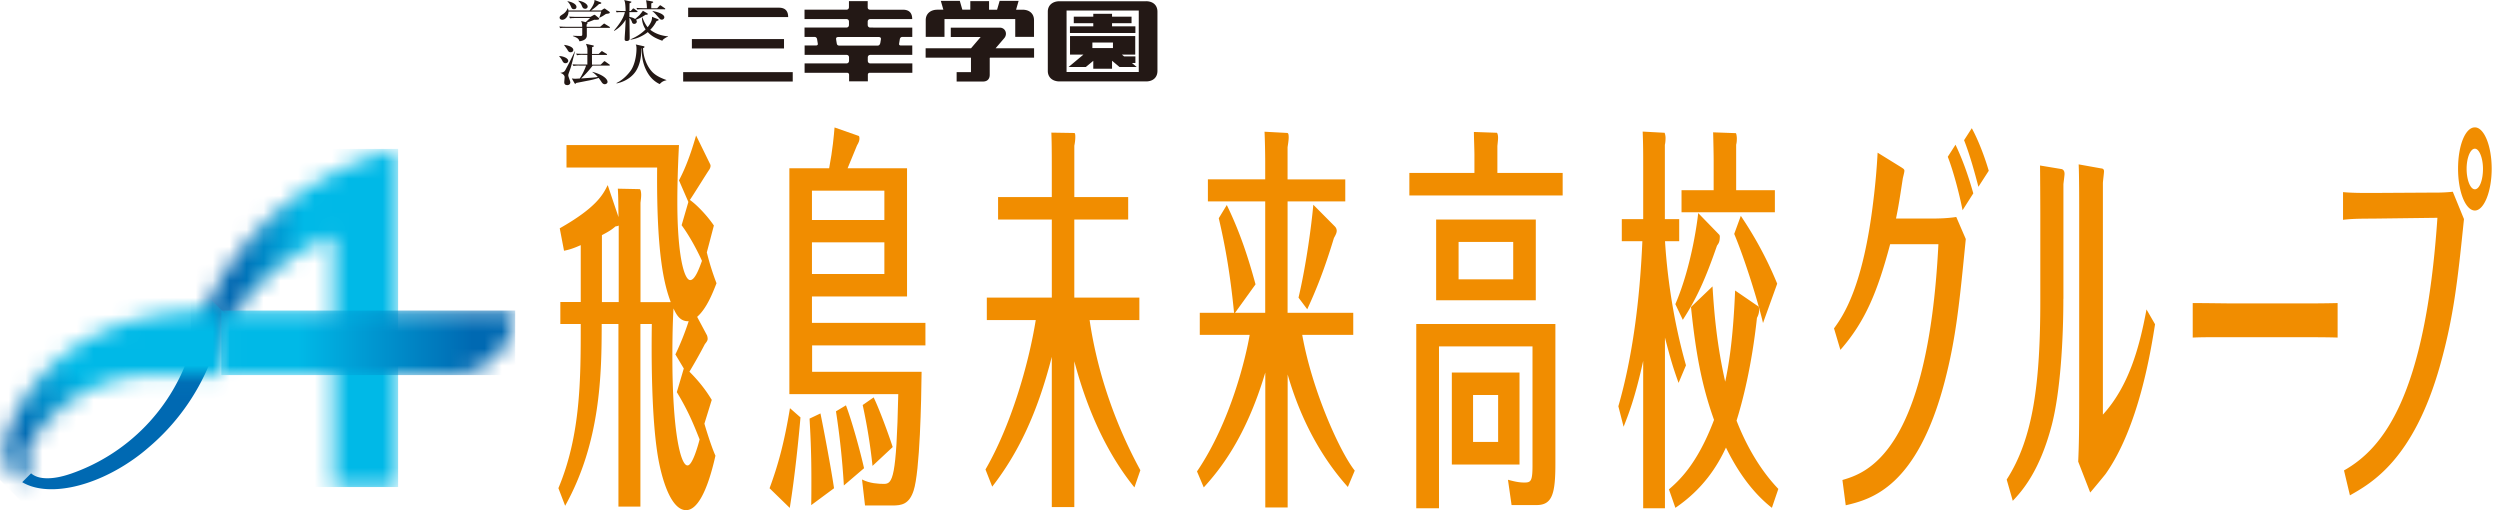 <svg width="147" height="30" fill="none" xmlns="http://www.w3.org/2000/svg"><path d="M35.834 1.638h-1.329v.455c0 .137-.092.291-.436.335-.036-.159-.146-.216-.38-.304v-.022c.062.004.322.013.406.013.11 0 .141-.009.141-.084v-.393h-.94c-.203 0-.273 0-.357.018l-.053-.097c.199.013.432.018.468.018h.878c0-.168 0-.186-.062-.34l.27.066c.043-.044.238-.22.255-.243h-.82c-.203 0-.274.005-.358.018l-.053-.101c.203.013.433.017.468.017h.785l.186-.106s.04-.017.048-.017c.027 0 .044.009.062.03l.198.16s.018.022.018.03c0 .071-.075.075-.287.071-.163.066-.3.12-.428.163.022.013.031.022.031.04 0 .026-.022.048-.053.08v.132h.794l.168-.141c.031-.027.057-.049.07-.049.014 0 .018 0 .058.03l.252.155s.03.022.03.04c0 .026-.026.03-.048.03M35.63.819c-.031.022-.168.11-.194.128-.058.03-.089.048-.181.092l-.023-.008c.049-.084.11-.323.12-.349h-1.924c0 .26-.177.481-.366.481-.084 0-.155-.049-.155-.124s.035-.101.177-.198a.695.695 0 00.29-.349h.019c.017.044.026.08.03.124h1.245c.088-.106.287-.393.287-.578v-.04l.357.137c.022.009.044.018.044.044 0 .049-.11.057-.132.057a3.464 3.464 0 01-.468.38h.596l.136-.093C35.53.5 35.533.5 35.542.5c.018 0 .022 0 .062.031l.208.146c.035.026.044.04.044.057 0 .057-.08.066-.217.084M33.746.54c-.097 0-.128-.04-.176-.155-.044-.097-.084-.194-.207-.3l.013-.013c.238.04.52.163.52.335 0 .036-.008.133-.15.133zM34.4.513c-.115 0-.146-.075-.19-.176-.031-.084-.053-.133-.208-.283l.014-.013c.295.044.538.203.538.344 0 .058-.044.133-.159.133m3.645.348h-.08a2.63 2.63 0 01-.564.296.152.152 0 01.048.11c0 .075-.075.133-.15.133-.101 0-.127-.08-.14-.124a.644.644 0 00-.142-.234c0 .181.013.976.013 1.134 0 .045 0 .133-.017.16-.005.004-.049.07-.155.07-.066 0-.123-.022-.123-.097 0-.15.022-.397.03-.547.005-.142.023-.424.027-.605-.154.256-.38.485-.666.653l-.022-.013c.176-.212.56-.666.644-1.09h-.124c-.203 0-.273 0-.357.018l-.053-.097c.199.013.432.017.468.017h.11c-.009-.278-.022-.547-.088-.648l.38.083c.03.005.048.014.048.031 0 .031-.07.062-.11.08l-.005.45h.08l.101-.115c.03-.035.04-.035.049-.035.017 0 .048.017.061.03l.155.115c.022.018.03.023.03.04 0 .027-.03.031-.052.031h-.428v.282c.216.04.295.098.335.124.066-.057.23-.203.247-.22.106-.12.154-.186.212-.265l.26.15s.027.017.027.04c0 .035-.031.04-.058.04M39.1 2.247c-.123.075-.141.119-.154.15-.349-.128-.605-.243-.856-.508-.331.265-.755.42-1.015.441v-.02c.344-.14.644-.34.887-.582a1.26 1.26 0 01-.216-.697h.03c.11.295.217.459.305.569.088-.11.282-.357.256-.613l.33.132c.058.022.063.04.063.049 0 .026-.014.03-.129.075a1.882 1.882 0 01-.366.507c.37.296.843.375 1.046.384v.018a.984.984 0 00-.18.092m-.025-1.7h-1.244c-.203 0-.274.005-.358.018l-.053-.097c.199.013.433.018.473.018h.145c0-.11-.013-.314-.053-.468l.366.07c.036.005.058.027.058.045 0 .022-.08.057-.115.07v.287h.344l.133-.141c.03-.031.04-.035.048-.035.013 0 .027.008.062.03l.207.142s.031.022.031.04c0 .021-.03.03-.053.03m-.167.6c-.062 0-.075-.013-.212-.167-.137-.155-.194-.225-.327-.327V.65c.212.022.702.164.702.366 0 .053-.044.142-.163.142m-6.018 2.14c.132-.01.53.088.53.286 0 .067-.062.133-.164.133-.048 0-.11-.01-.172-.124-.066-.128-.08-.141-.194-.282v-.013zm.935-.278c-.048.145-.212.816-.256.948-.017.058-.114.322-.132.38a.25.25 0 00-.013.08c0 .048.013.079.048.18.067.19.07.194.07.243 0 .07-.052.154-.176.154-.18 0-.18-.132-.18-.172 0-.048.022-.256.022-.3 0-.101-.106-.203-.248-.243v-.008c.204-.031.243-.08.296-.173.088-.167.194-.361.265-.503.247-.511.278-.569.287-.586h.022-.005zm-.635-.38c.304.04.53.15.53.3 0 .027-.023.132-.155.132-.106 0-.132-.044-.199-.158-.022-.044-.163-.225-.185-.26V2.64h.009zm2.149 1.152l.163-.16c.026-.026.03-.034.049-.034.022 0 .044.017.061.03l.225.16s.031.021.031.039c0 .026-.026.03-.048.03h-.967s-.242.35-.675.755c.706-.048.777-.053.98-.088a1.75 1.75 0 00-.322-.287l.009-.013c.622.172.886.42.886.591 0 .089-.097.137-.163.137-.097 0-.159-.08-.185-.123-.093-.142-.115-.168-.177-.247a4.309 4.309 0 01-.64.163 59.66 59.66 0 01-.675.132c-.03.04-.035.049-.057.049s-.035-.018-.053-.049l-.15-.265c.097.014.15.018.216.018.027 0 .208-.013.248-.013.114-.15.308-.543.374-.76h-.383a1.58 1.58 0 00-.358.023l-.053-.097c.155.009.314.013.468.013h.402v-.57h-.252a1.57 1.57 0 00-.357.023l-.053-.097c.154.009.313.013.472.013h.194c0-.247 0-.304-.009-.353a2.754 2.754 0 00-.075-.234l.406.089c.035.008.057.017.057.044 0 .03-.079.053-.105.061l-.005.398h.393l.137-.128c.026-.027.035-.036.053-.036.017 0 .03.01.057.031l.216.128s.031.022.031.04c0 .026-.03.026-.049.026h-.842l.004.57h.508l.013-.01zm3.856.926c-.23.053-.291.12-.397.225-.41-.19-.662-.525-.825-.882-.19-.415-.23-.82-.23-1.213h-.022c0 .379-.048.904-.326 1.337-.142.22-.494.586-1.121.719l-.022-.022c.397-.181.741-.565.882-.79.225-.37.3-.905.3-1.227 0-.163-.022-.203-.044-.251l.442.097s.075.017.075.044c0 .026-.027.057-.089.075.027.582.243 1.081.543 1.399.207.216.494.353.834.476v.018-.005zM66.76 1.55h-1.372v-.185h1.147V.981h-1.147V.813h-1.103v.168h-1.147v.384h1.147v.185h-1.372v.389h3.848V1.55zm-2.475 2.021v.472h1.103v-.472l.441.37h1.011l-.282-.237h.203v-.389h-.667l-.128-.106h.786V2.12h-3.835v1.09h.79l-.873.728h1.014l.442-.366h-.005zm-.053-1.068h1.21v.323h-1.21v-.323zm3.15-2.43h-5.078c-.415 0-.693.237-.693.613V4.17c0 .38.278.618.693.618h5.079c.432 0 .675-.251.675-.618V.686c0-.367-.247-.614-.675-.614zm-.423 4.16h-4.245V.62h4.245v3.614zM55.535 1.122h4.161v1.046H60.8v-.984c0-.362-.247-.613-.675-.613h-.38l.15-.52h-1.116l-.15.52h-.472V.068h-1.103V.57h-.468l-.15-.52H55.32l.15.52h-.344c-.415 0-.693.238-.693.613v.984h1.103V1.122zm3.01 1.712l.498-.582c.22-.247.08-.627-.26-.627h-2.877v.552h1.756l-.565.662h-2.67v.551h2.666v.852h-.843v.552h1.549c.278 0 .397-.172.397-.393v-.989l.018-.022h2.59v-.55h-2.26v-.005zm-5.494-.662h.591v-.551H51.18c-.093 0-.159-.058-.159-.16v-.184c0-.093.058-.155.16-.155h2.457c0-.357-.177-.551-.547-.551h-1.924c-.08 0-.146-.04-.146-.137V.068h-1.103V.42c0 .097-.062.15-.15.15h-2.462v.551h2.453c.106 0 .16.062.16.155v.185c0 .106-.067.159-.155.159h-2.458v.551h.591c.075 0 .133.053.146.128l.044.27c.013.066-.035.105-.106.105h-.67v.552h2.453c.106 0 .159.062.159.154v.19c0 .102-.067.159-.155.159H47.31v.551h2.493c.084 0 .124.053.124.12v.383h1.103v-.388c0-.066.04-.115.106-.115h2.51v-.55h-2.462c-.092 0-.158-.057-.158-.159v-.19c0-.092.057-.154.158-.154h2.458v-.552h-.67c-.071 0-.12-.04-.106-.106l.044-.269c.013-.075.07-.128.145-.128m-1.306.384c-.013.066-.057.124-.14.124h-2.264c-.089 0-.133-.053-.142-.124a4.314 4.314 0 01-.04-.251c-.013-.089.04-.128.129-.128h2.378c.088 0 .137.044.128.128-.005.044-.027.163-.04.251M45.797.452h-5.334v.551h5.881c0-.357-.172-.551-.547-.551zm.304 1.844h-5.418v.552H46.1v-.552zm.513 1.946H40.17v.551h6.443v-.551z" fill="#231815"/><mask id="mask0_6285_45883" style="mask-type:luminance" maskUnits="userSpaceOnUse" x="11" y="8" width="13" height="21"><path d="M19.61 10.181c-4.06 2.122-7.157 5.877-8.402 10.36l1.121.803c1.24-3.388 3.914-6.128 7.276-7.47v14.76H23.4V8.756a16.974 16.974 0 00-3.795 1.425" fill="#fff"/></mask><g mask="url(#mask0_6285_45883)"><path d="M23.409 8.756H11.213v19.882h12.196V8.756z" fill="url(#paint0_linear_6285_45883)"/></g><mask id="mask1_6285_45883" style="mask-type:luminance" maskUnits="userSpaceOnUse" x="13" y="18" width="18" height="5"><path d="M26.497 22.055H13.013V18.26h17.28a3.795 3.795 0 01-3.796 3.795z" fill="#fff"/></mask><g mask="url(#mask1_6285_45883)"><path d="M30.292 18.26H13.013v3.795h17.28V18.26z" fill="url(#paint1_linear_6285_45883)"/></g><path d="M4.13 27.866c-1.005.344-1.866.353-2.302-.035l-.521.52c1.438.87 4.139.358 6.574-1.368.3-.212.578-.432.843-.662a12.85 12.85 0 003.614-4.977l-1.12-.803a11.213 11.213 0 01-7.083 7.325" fill="#0069B2"/><mask id="mask2_6285_45883" style="mask-type:luminance" maskUnits="userSpaceOnUse" x="0" y="18" width="14" height="11"><path d="M.716 24.768c-.53 1.152-.583 2.237-.04 3.014.163.234.393.437.64.582l.52-.516a.794.794 0 01-.145-.159c-.384-.542-.08-1.469.693-2.422a8.484 8.484 0 016.65-3.208h4.015v-3.795h-.53c-6.985 0-10.343 3.34-11.803 6.509" fill="#fff"/></mask><g mask="url(#mask2_6285_45883)"><path d="M6.592 11.797l-11.51 11.51 11.51 11.51 11.51-11.51-11.51-11.51z" fill="url(#paint2_linear_6285_45883)"/></g><path d="M41.861 23.529c-.176-.283-.542-.896-1.323-1.673.309-.516.617-1.059.909-1.623.097-.12.163-.212.163-.305a.603.603 0 00-.04-.212l-.578-1.085c.56-.494.91-1.39 1.139-1.977a15.079 15.079 0 01-.57-1.813l.415-1.58c-.366-.543-.975-1.2-1.412-1.505.185-.26.967-1.53 1.13-1.765.035-.048.128-.211.066-.33l-.83-1.695c-.436 1.531-.82 2.286-1.006 2.639l.552 1.27-.397 1.368c.56.755 1.041 1.743 1.196 2.096-.155.424-.406 1.13-.689 1.13-.357 0-.759-1.439-.759-4.616 0-.564.01-1.672.097-3.322H33.31v1.32h5.33c-.048 5.32.455 6.97.799 7.915h-1.778v-5.842c.022-.19.04-.33.04-.472 0-.141-.031-.331-.089-.331l-1.284-.027c.031.38.031 1.25.04 1.673l-.635-1.884c-.278.565-.667 1.319-2.82 2.541l.252 1.32c.242-.049.503-.115.983-.331v3.344h-1.2v1.293h1.2c0 3.226 0 6.526-1.314 9.654l.397 1.037c2.074-3.72 2.149-7.7 2.149-10.69h.984V29.79h1.292V19.05h.671c-.018 1.368-.062 5.771.433 8.194.348 1.672.904 2.753 1.584 2.753.617 0 1.226-.988 1.725-3.203-.239-.516-.592-1.672-.649-1.884l.428-1.386.013.005zm-5.484-5.767h-.984v-3.936c.494-.26.609-.353.803-.517a.413.413 0 00.185-.048v4.5h-.004zm4.046 9.605c-.406 0-.887-1.98-.887-6.402 0-.38 0-1.699.066-2.828.155.33.367.776.892.75a15.99 15.99 0 01-.781 1.954l.494.826-.41 1.39c.701 1.156 1.01 1.954 1.34 2.78-.114.45-.432 1.53-.705 1.53h-.009zm6.645-2.824c-.088 1.06-.33 3.486-.63 5.322l-1.188-1.156c.512-1.386.87-2.71 1.2-4.708l.618.542zm1.174-.238c.172.826.627 3.226.799 4.404l-1.342.993c.01-.45.01-.874.01-1.58 0-1.646-.067-2.775-.107-3.508l.64-.304v-.005z" fill="#F18D00"/><path d="M54.415 20.303v-1.32h-6.672v-1.552h5.591V9.894h-3.495c.097-.211.534-1.319.552-1.341.115-.19.145-.305.145-.402 0-.119-.026-.163-.057-.163l-1.407-.494c-.04.472-.106 1.27-.318 2.4h-2.339v13.282h6.403c-.106 4.946-.331 5.277-.839 5.277-.309 0-.847-.026-1.292-.26l.176 1.53h1.61c.543 0 .98-.07 1.245-.868.375-1.13.454-5.3.472-6.994h-6.438v-1.553h6.672l-.009-.005zm-6.672-9.09h4.258v1.722h-4.258v-1.721zm0 3.036h4.258v1.862h-4.258V14.25z" fill="#F18D00"/><path d="M49.742 23.833c.34.896.821 2.617 1.064 3.698l-1.187 1.015a46.562 46.562 0 00-.464-4.36l.587-.353zm1.628-.468c.331.684.86 2.118 1.121 2.921l-1.187 1.108a33.017 33.017 0 00-.578-3.579l.649-.45h-.005zm15.686 4.289c-1.403-2.568-2.515-5.608-2.987-8.834h2.926v-1.319h-3.826v-4.593h3.168v-1.32H63.17V8.575c.04-.212.058-.353.058-.543 0-.212-.05-.212-.058-.212l-1.35-.022c.018.517.026.918.026 2.096v1.694h-3.159v1.32h3.16V17.5h-3.822v1.32h2.877c-.423 2.638-1.47 6.217-2.956 8.785l.397 1.01c1.496-1.933 2.634-4.24 3.503-7.633v8.833h1.324v-8.573c.86 3.252 2.123 5.674 3.535 7.417l.348-1.01.004.004zm12.201.984c-1.187-1.32-2.626-3.437-3.543-6.619v7.82h-1.315v-7.934c-1.156 3.887-2.723 5.767-3.618 6.755l-.398-.94c2-2.943 2.886-6.782 3.098-8.03h-2.934v-1.298h2.016c-.212-2.144-.49-3.816-.9-5.56l.472-.776c.803 1.646 1.293 3.204 1.69 4.664l-1.204 1.672h1.773v-6.548h-3.37v-1.297h3.37V9.51c0-.423-.017-1.363-.04-1.765l1.298.07c.066 0 .123 0 .123.261 0 .19-.048.45-.066.587v1.884h3.393v1.297H75.71v6.548h3.861v1.298h-3c.587 3.318 2.241 6.923 3.088 7.982l-.406.966h.005z" fill="#F18D00"/><path d="M78.502 13.332c.031.022.097.119.097.238s-.057.234-.163.423c-.578 1.907-1.05 3.063-1.57 4.192l-.513-.684c.464-1.976.764-4.284.87-5.462l1.284 1.293h-.005zm13.383-3.164v1.324H82.87v-1.324h3.826V9.105c0-.283-.031-1.086-.031-1.346l1.354.048s.067.07.067.283c0 .07 0 .119-.04.494v1.584h3.839zm-.428 8.878v8.194c0 1.769-.172 2.457-1.103 2.457H88.88l-.212-1.487c.27.07.591.163.958.163.388 0 .485-.07.485-1.014v-6.99h-5.498v9.518h-1.337V19.05h8.18v-.004zm-1.152-6.138v4.748h-5.86v-4.748h5.86zm-.957 8.997v5.41h-3.98v-5.41h3.98zm-3.583-7.678v2.198h3.212v-2.198h-3.212zm.851 8.997v2.762h1.474v-2.762h-1.474zm12.086-.706c-.348-.966-.476-1.416-.803-2.67v10.039h-1.28V21.22c-.485 2.22-.9 3.234-1.151 3.874l-.309-1.205c.825-2.855 1.266-6.234 1.412-9.707h-1.209v-1.297h1.258V9.863c0-.78 0-1.394-.031-2.126l1.288.07s.057.12.057.309c0 .163-.017.309-.04.402v4.368h.843v1.297h-.834c.098 1.606.389 4.32 1.232 7.298l-.437 1.037h.004zm1.995-5.67c.097 1.606.26 3.446.745 5.595.164-.78.455-2.241.583-5.361l1.346.922c.048.022.066.12.066.26a.986.986 0 01-.128.424c-.309 2.86-.852 4.938-1.2 6.045.339.874 1.103 2.6 2.457 4.015l-.379 1.112c-1.328-1.041-2.18-2.48-2.701-3.543-.525 1.134-1.376 2.458-2.974 3.543l-.379-1.085c.512-.45 1.637-1.394 2.652-4.086-.728-2.03-1.077-3.945-1.355-6.636l1.258-1.205h.009zm-2.189 1.042c1.015-2.361 1.328-5.172 1.346-5.362l1.24 1.276c.009.022.031.048.031.092 0 .31-.058.402-.164.543-.688 1.986-1.191 3.093-2.012 4.368l-.437-.922-.004.005zm5.855-6.707v1.297h-5.489v-1.297h1.889V9.435c0-.212-.009-.825-.031-1.654l1.328.048c.04 0 .066.212.066.305 0 .19-.017.282-.04.38v2.669h2.277zm-.697 7.814c-.291-1.253-1.076-3.777-1.694-5.242l.388-1.063c.521.78 1.363 2.1 2.14 3.988l-.834 2.313v.004zm4.183.3c.525-.732 1.703-2.387 2.312-7.558a39.99 39.99 0 00.243-2.762l1.412.873c.066.049.163.093.163.19s-.088.402-.097.472c-.154.993-.234 1.558-.397 2.339h2.012c.3 0 .957 0 1.531-.093l.56 1.297c-.379 3.848-.582 5.856-1.248 8.406-1.629 6.186-4.307 6.897-5.811 7.25l-.195-1.487c1.346-.402 5.026-1.487 5.644-13.864h-2.837c-.737 2.762-1.452 4.536-2.926 6.212l-.379-1.275h.013zm7.135-10.788c.415.874.737 1.77 1.046 2.86l-.631.992c-.195-.993-.552-2.339-.87-3.142l.455-.71zm.957-.97c.146.26.592 1.133.998 2.501l-.609.944c-.194-.754-.503-1.888-.843-2.74l.454-.706zm5.384 10.037c0 2.387-.172 5.454-.68 7.413-.715 2.74-1.76 3.896-2.294 4.46l-.358-1.252c1.567-2.431 1.977-5.692 1.977-10.533v-5.1c0-.331-.009-2.6-.017-2.833l1.279.212c.057.022.163.07.163.282 0 .093-.057.494-.066.613v6.73l-.004.008zm.931-5.339c0-.38 0-2.008-.031-2.572l1.328.238c.049 0 .163.022.163.163 0 .12-.066.591-.066.71V24.38c1.509-1.655 2.14-3.896 2.564-6.186l.503.873c-.252 1.585-.958 6.046-2.912 8.808-.128.163-.755.922-.901 1.085l-.706-1.818c.049-1.063.058-1.91.058-3.733V12.237zm6.676 5.582c.68 0 2.1.022 2.4.022h3.689c.763 0 1.646 0 2.431-.022v2.03c-.582-.023-1.782-.023-2.4-.023h-3.689c-1.685 0-1.897 0-2.431.023v-2.03zm8.899 9.84c2.286-1.298 4.775-4.32 5.489-14.853l-3.865.049c-.909 0-1.297.022-1.685.07v-1.628c.551.049 1.112.049 1.663.049l3.68-.022a9.43 9.43 0 001.112-.049l.657 1.606c-.366 3.566-.6 5.736-1.403 8.596-1.566 5.573-4.055 6.94-5.303 7.65l-.349-1.464.004-.005zm7.691-20.17c.543 0 .989 1.086.989 2.432 0 1.345-.455 2.457-.989 2.457s-.988-1.063-.988-2.457c0-1.395.437-2.432.988-2.432zm0 1.254c-.269 0-.485.542-.485 1.182 0 .64.212 1.205.485 1.205.274 0 .477-.543.477-1.205 0-.613-.212-1.182-.477-1.182z" fill="#F18D00"/><defs><linearGradient id="paint0_linear_6285_45883" x1="13.904" y1="17.55" x2="17.874" y2="17.55" gradientUnits="userSpaceOnUse"><stop stop-color="#0069B2"/><stop offset="1" stop-color="#00B9E7"/></linearGradient><linearGradient id="paint1_linear_6285_45883" x1="27.781" y1="19.785" x2="17.534" y2="19.785" gradientUnits="userSpaceOnUse"><stop stop-color="#0069B2"/><stop offset="1" stop-color="#00B9E7"/></linearGradient><linearGradient id="paint2_linear_6285_45883" x1="2.833" y1="27.019" x2="6.32" y2="23.531" gradientUnits="userSpaceOnUse"><stop stop-color="#0069B2"/><stop offset="1" stop-color="#00B9E7"/></linearGradient></defs></svg>